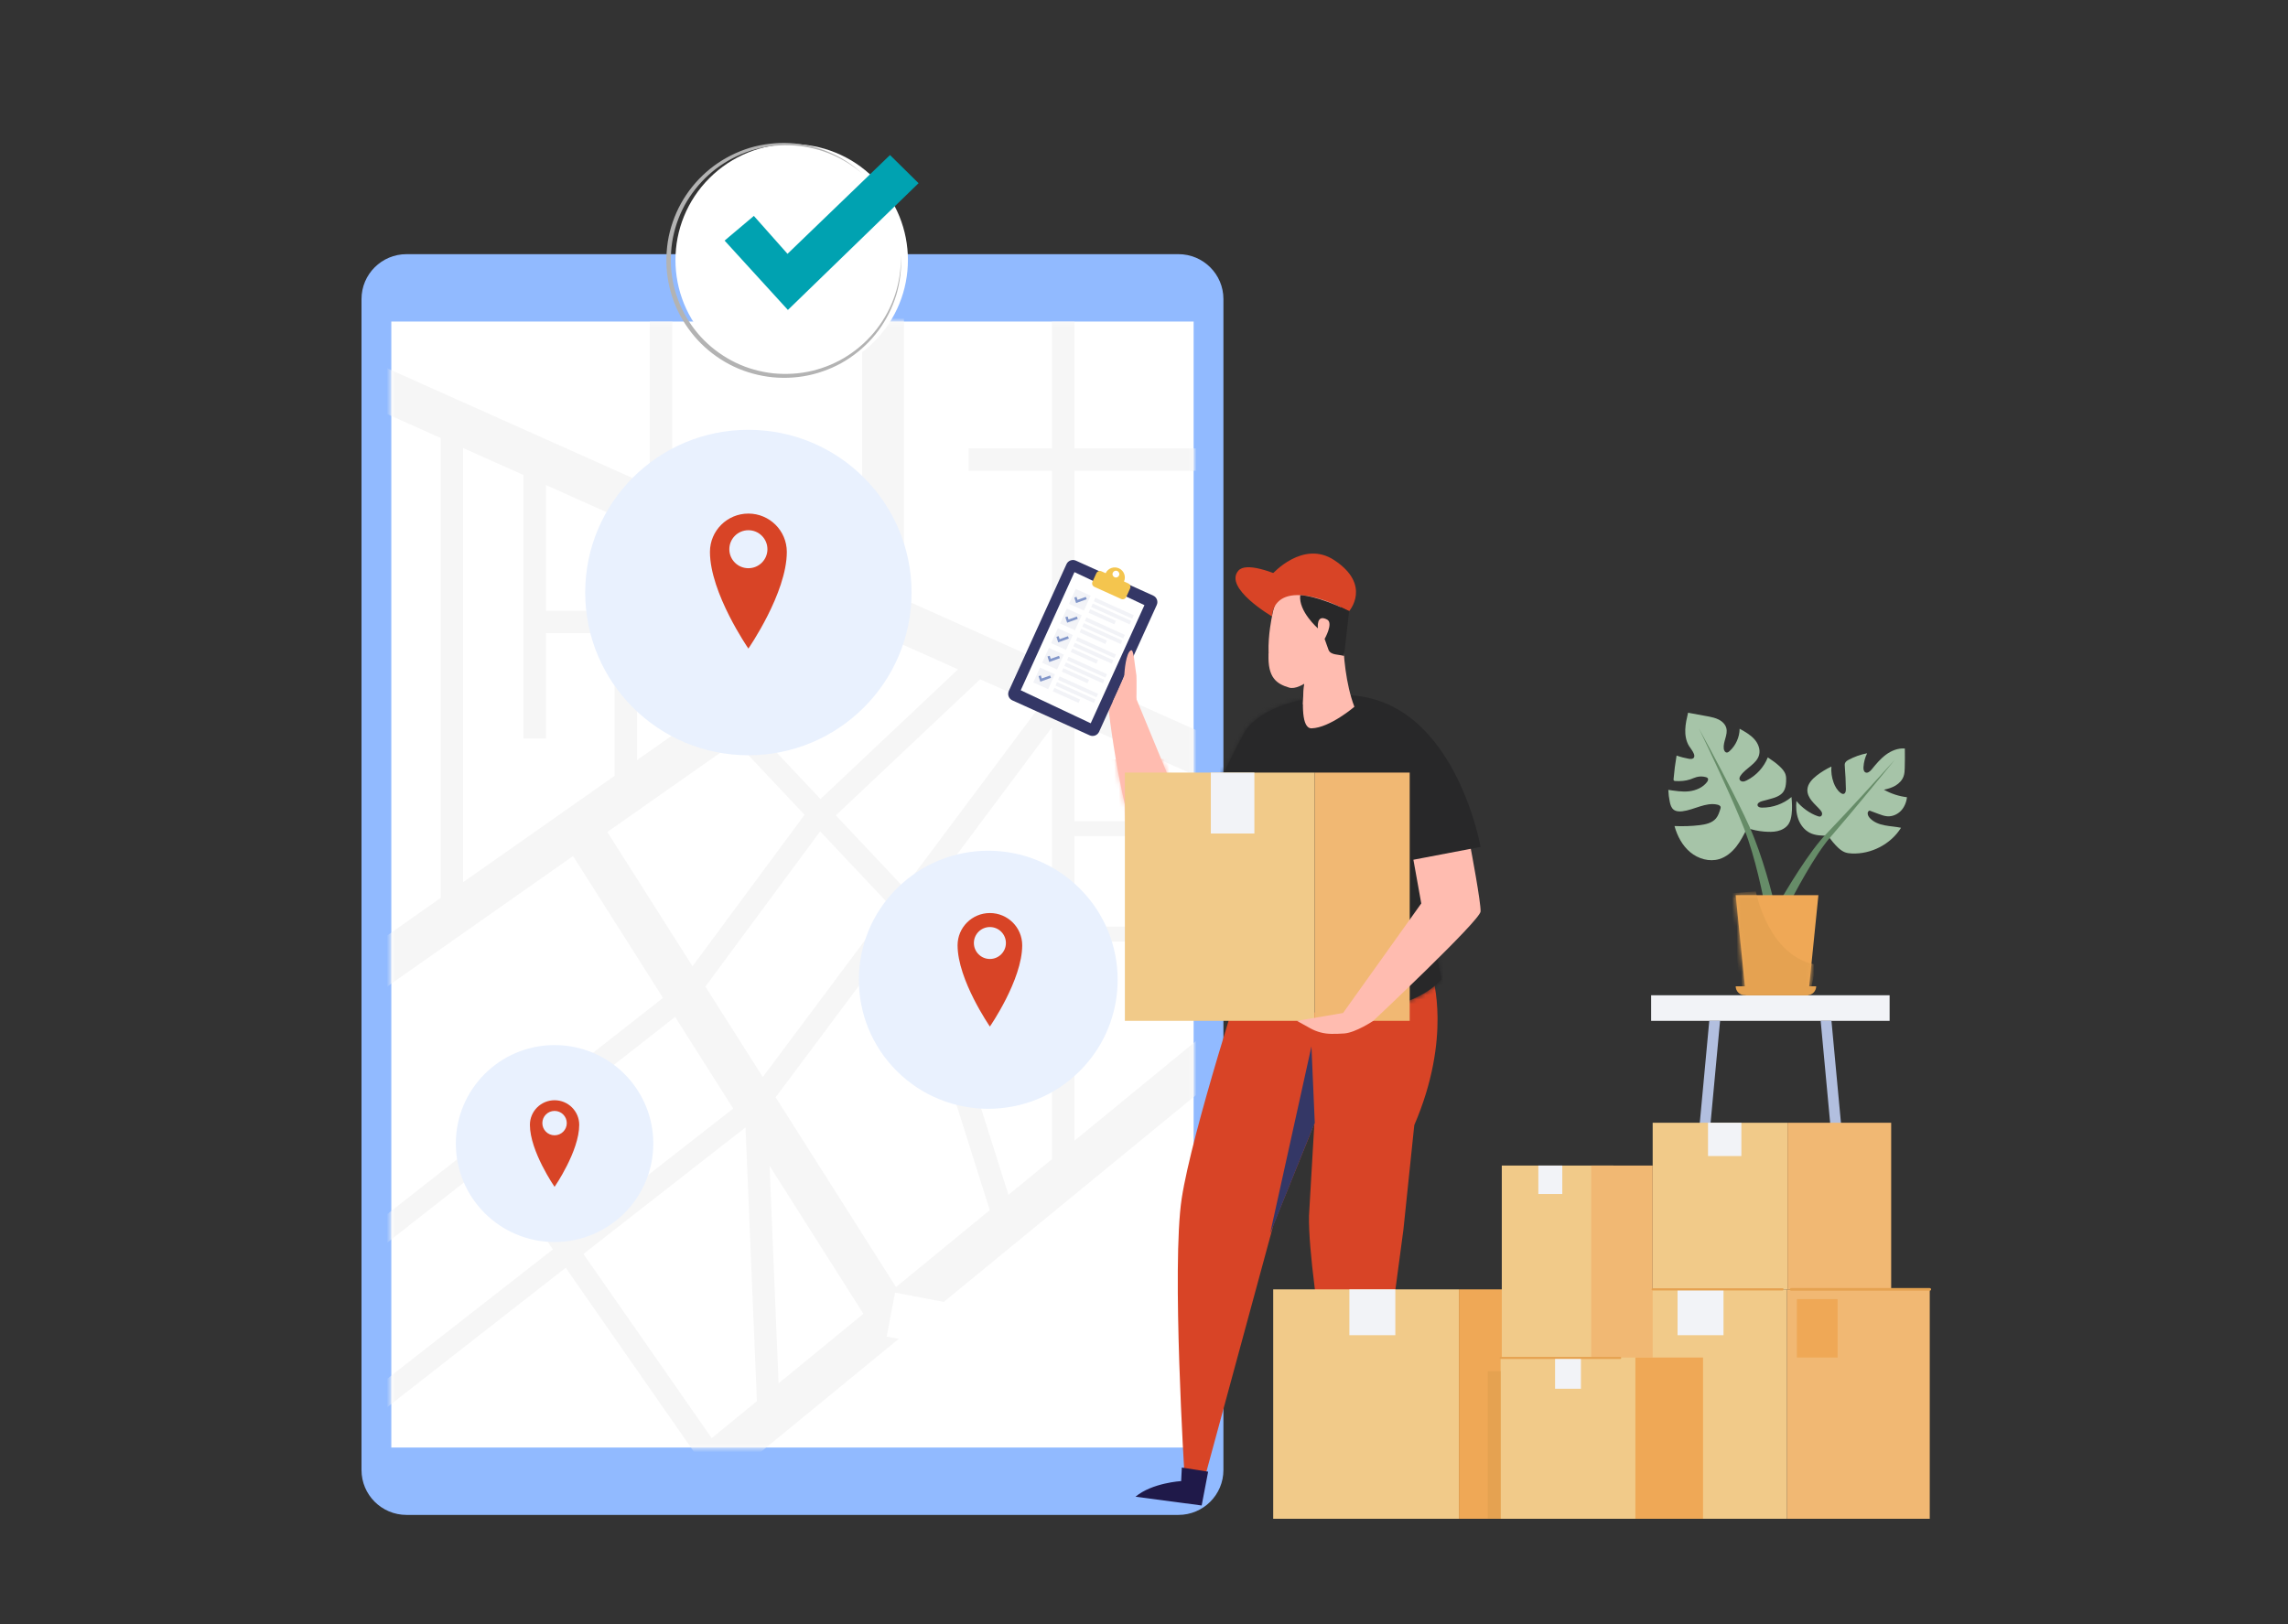 <svg width="500" height="355" viewBox="0 0 500 355" fill="none" xmlns="http://www.w3.org/2000/svg">
<rect x="0" y="0" width="500" height="355" fill="#333333" stroke="none"/>
<g clip-path="url(#clip0_857_38126)">
<path d="M257.52 55.559H88.838C83.404 55.559 79 59.953 79 65.373V321.341C79 326.761 83.404 331.155 88.838 331.155H257.52C262.953 331.155 267.357 326.761 267.357 321.341V65.373C267.357 59.953 262.953 55.559 257.52 55.559Z" fill="#91BAFF"/>
<path d="M260.846 70.289H85.514V316.424H260.846V70.289Z" fill="white"/>
<mask id="mask0_857_38126" style="mask-type:luminance" maskUnits="userSpaceOnUse" x="85" y="70" width="176" height="247">
<path d="M260.846 70.289H85.514V316.424H260.846V70.289Z" fill="white"/>
</mask>
<g mask="url(#mask0_857_38126)">
<path d="M234.795 147.694V102.912H262.906V98.023H234.795V70.287H229.893V98.023H211.657V102.912H229.893V145.502L197.537 131.028V63.551H188.389V126.936L146.905 108.379V70.288H142.004V106.187L83.074 79.825L79.329 88.152L96.305 95.746V196.284L71.135 213.96L76.401 221.423L125.231 187.13L144.893 218.139L80.95 268.29L83.981 272.134L107.374 253.786L120.83 273.107L81.13 304.12L84.151 307.969L123.628 277.129L151.736 317.491L108.633 352.849L114.443 359.898L324.312 187.742L234.791 147.696L234.795 147.694ZM119.311 106.035L183.759 134.865L139.213 166.15V133.511H119.309V106.035H119.311ZM193.467 139.209L209.361 146.32L179.301 174.669L164.84 159.312L193.465 139.209H193.467ZM206.546 217.434H229.893V233.479H211.618L206.544 217.434H206.546ZM229.895 214.175H205.517L200.508 198.333L229.895 158.974V214.175ZM197.576 194.077L182.657 178.234L214.201 148.486L227.255 154.326L197.576 194.078V194.077ZM194.603 198.058L166.694 235.44L154.149 215.656L179.232 181.736L194.603 198.058ZM169.5 239.867L196.897 203.169L216.299 264.532L195.803 281.345L169.5 239.865V239.867ZM188.682 287.187L170.149 302.39L168.174 254.846L188.682 287.187ZM212.651 236.739H229.895V253.379L220.38 261.184L212.651 236.739ZM234.795 205.818H251.728V202.559H234.795V182.784H250.552V179.525H234.795V157.697L307.105 190.044L234.795 249.359V205.818ZM101.208 97.938L114.41 103.843V161.419H119.311V138.4H134.314V169.592L101.208 192.843V97.938ZM160.795 162.156L175.822 178.113L151.338 211.224L132.724 181.871L160.795 162.156ZM111.235 250.759L147.53 222.292L160.233 242.325L124.695 270.088L111.235 250.759ZM127.497 274.11L162.867 246.479L162.924 246.569L165.405 306.28L155.536 314.376L127.495 274.11H127.497Z" fill="#F6F6F6"/>
<path d="M195.606 282.563L193.766 292.168L263.699 305.502L265.539 295.896L195.606 282.563Z" fill="white"/>
</g>
<path d="M163.544 165.095C183.237 165.095 199.201 149.17 199.201 129.524C199.201 109.879 183.237 93.953 163.544 93.953C143.851 93.953 127.887 109.879 127.887 129.524C127.887 149.17 143.851 165.095 163.544 165.095Z" fill="#E9F1FE"/>
<path d="M235.96 234.118C247.003 223.102 247.003 205.242 235.96 194.226C224.917 183.21 207.014 183.21 195.971 194.226C184.928 205.242 184.928 223.102 195.971 234.118C207.014 245.134 224.917 245.134 235.96 234.118Z" fill="#E9F1FE"/>
<path d="M121.19 271.498C133.106 271.498 142.766 261.861 142.766 249.974C142.766 238.086 133.106 228.449 121.19 228.449C109.273 228.449 99.613 238.086 99.613 249.974C99.613 261.861 109.273 271.498 121.19 271.498Z" fill="#E9F1FE"/>
<path d="M216.323 199.586C212.424 199.586 209.262 202.74 209.262 206.631C209.262 214.193 216.323 224.396 216.323 224.396C216.323 224.396 223.385 214.193 223.385 206.631C223.385 202.74 220.223 199.586 216.323 199.586ZM216.323 209.629C214.391 209.629 212.824 208.066 212.824 206.138C212.824 204.211 214.391 202.648 216.323 202.648C218.256 202.648 219.823 204.211 219.823 206.138C219.823 208.066 218.256 209.629 216.323 209.629Z" fill="#D84426"/>
<path d="M163.545 112.266C158.905 112.266 155.146 116.017 155.146 120.644C155.146 129.639 163.545 141.772 163.545 141.772C163.545 141.772 171.944 129.639 171.944 120.644C171.944 116.015 168.183 112.266 163.545 112.266ZM163.545 124.209C161.246 124.209 159.382 122.35 159.382 120.056C159.382 117.762 161.246 115.903 163.545 115.903C165.845 115.903 167.708 117.762 167.708 120.056C167.708 122.35 165.845 124.209 163.545 124.209Z" fill="#D84426"/>
<path d="M121.19 240.508C118.213 240.508 115.801 242.915 115.801 245.884C115.801 251.656 121.19 259.44 121.19 259.44C121.19 259.44 126.579 251.656 126.579 245.884C126.579 242.915 124.166 240.508 121.19 240.508ZM121.19 248.17C119.715 248.17 118.519 246.977 118.519 245.506C118.519 244.036 119.715 242.842 121.19 242.842C122.664 242.842 123.86 244.036 123.86 245.506C123.86 246.977 122.664 248.17 121.19 248.17Z" fill="#D84426"/>
<path d="M190.97 74.753C200.889 64.858 200.889 48.814 190.97 38.919C181.051 29.023 164.968 29.023 155.049 38.919C145.129 48.814 145.129 64.858 155.049 74.753C164.968 84.649 181.051 84.649 190.97 74.753Z" fill="white"/>
<path d="M196.883 55.812C196.965 57.257 196.92 58.709 196.755 60.15C196.586 61.591 196.295 63.019 195.885 64.414C195.045 67.2 193.729 69.846 192.002 72.204C190.265 74.556 188.112 76.602 185.682 78.246C185.374 78.444 185.07 78.651 184.757 78.844L183.806 79.399L182.828 79.908C182.502 80.076 182.163 80.218 181.831 80.376C180.486 80.971 179.092 81.452 177.666 81.815C176.239 82.181 174.778 82.411 173.309 82.52C171.841 82.627 170.363 82.614 168.894 82.477C165.96 82.181 163.069 81.406 160.397 80.148C157.727 78.886 155.282 77.159 153.185 75.083C151.099 72.994 149.369 70.554 148.093 67.894C146.822 65.228 146.044 62.34 145.743 59.408C145.6 57.941 145.591 56.463 145.693 54.992C145.799 53.523 146.018 52.06 146.387 50.632C147.114 47.778 148.313 45.04 149.964 42.599C151.607 40.156 153.669 37.997 156.033 36.247C158.403 34.506 161.066 33.165 163.878 32.314C165.285 31.896 166.728 31.602 168.184 31.428C169.64 31.257 171.108 31.191 172.57 31.274C175.492 31.435 178.381 32.09 181.07 33.217C182.415 33.779 183.709 34.454 184.933 35.237C186.155 36.023 187.309 36.913 188.375 37.891C187.273 36.95 186.094 36.102 184.853 35.364C183.615 34.621 182.315 33.982 180.97 33.461C178.281 32.416 175.42 31.846 172.549 31.762C169.677 31.675 166.799 32.077 164.071 32.937C161.348 33.818 158.776 35.146 156.501 36.868C154.233 38.598 152.265 40.712 150.693 43.082C149.118 45.454 147.983 48.103 147.305 50.858C146.963 52.236 146.75 53.644 146.656 55.059C146.561 56.474 146.574 57.899 146.715 59.31C147.012 62.131 147.77 64.904 148.996 67.465C150.216 70.025 151.874 72.378 153.877 74.393C155.889 76.4 158.244 78.059 160.805 79.295C163.37 80.529 166.151 81.299 168.983 81.608C170.402 81.752 171.831 81.771 173.254 81.686C174.676 81.6 176.095 81.397 177.482 81.06C180.256 80.394 182.927 79.266 185.323 77.701C187.72 76.143 189.86 74.18 191.613 71.908C193.365 69.638 194.732 67.067 195.633 64.333C196.075 62.962 196.399 61.554 196.607 60.128C196.82 58.702 196.915 57.255 196.883 55.808V55.812Z" fill="#B3B3B3"/>
<path d="M164.742 47.199L172.095 55.487L194.494 33.891L200.735 40.047L172.18 67.754L158.346 52.594L164.742 47.199Z" fill="#00A2B1"/>
<path d="M412.941 217.559H360.822V223.153H412.941V217.559Z" fill="#F2F3F7"/>
<path d="M365.847 331.16H363.488L373.53 223.152H375.891L365.847 331.16Z" fill="#B2BFDF"/>
<path d="M407.915 331.16H410.276L400.232 223.152H397.873L407.915 331.16Z" fill="#B2BFDF"/>
<path d="M381.787 181.058C381.09 182.452 380.385 183.856 379.421 185.078C378.455 186.301 377.198 187.347 375.703 187.796C373.537 188.447 371.104 187.733 369.368 186.286C367.633 184.84 366.535 182.744 365.93 180.57C367.72 180.646 369.622 180.598 371.401 180.381C372.714 180.22 374.129 179.921 374.984 178.914C375.49 178.319 375.729 177.549 375.959 176.804C375.994 176.687 376.031 176.567 376.015 176.445C375.974 176.128 375.618 175.964 375.304 175.892C372.743 175.309 370.253 177.031 367.644 177.344C366.972 177.423 366.231 177.39 365.708 176.961C365.224 176.563 365.033 175.917 364.905 175.305C364.723 174.436 364.613 173.551 364.58 172.663C366.064 172.872 367.666 173.157 369.151 172.97C370.637 172.784 372.128 172.149 373.031 170.958C373.22 170.708 373.379 170.349 373.187 170.101C373.096 169.985 372.947 169.929 372.806 169.887C372.15 169.694 371.443 169.683 370.781 169.857C370.295 169.985 369.841 170.207 369.365 170.369C368.33 170.723 367.217 170.786 366.127 170.732C366.008 170.726 365.876 170.714 365.797 170.625C365.715 170.532 365.721 170.395 365.73 170.273C365.874 168.56 366.093 166.854 366.386 165.162C367.232 165.467 368.144 165.693 369.029 165.859C369.429 165.935 369.926 165.959 370.156 165.624C370.321 165.386 370.271 165.06 370.169 164.79C369.928 164.148 369.446 163.63 369.09 163.042C368.45 161.98 368.243 160.703 368.285 159.466C368.33 158.228 368.612 157.011 368.892 155.805C370.331 156.086 371.74 156.304 373.179 156.587C374.012 156.75 374.857 156.918 375.612 157.303C376.367 157.69 377.035 158.328 377.253 159.148C377.648 160.622 376.519 162.128 376.695 163.645C376.742 164.041 376.975 164.501 377.376 164.498C377.596 164.498 377.786 164.35 377.949 164.204C379.321 162.968 380.144 161.146 380.165 159.301C381.279 159.902 382.475 160.602 383.334 161.532C384.193 162.463 384.736 163.78 384.421 165.005C383.911 166.991 381.543 167.848 380.38 169.539C380.209 169.789 380.059 170.096 380.154 170.384C380.248 170.671 380.569 170.836 380.871 170.839C381.174 170.843 381.461 170.717 381.732 170.58C383.803 169.539 385.47 167.715 386.32 165.561C387.214 166.174 388.083 166.745 388.871 167.487C389.426 168.007 389.967 168.584 390.195 169.309C390.355 169.814 390.349 170.355 390.318 170.882C390.275 171.616 390.177 172.378 389.776 172.996C389.131 173.992 387.879 174.373 386.733 174.68C386.171 174.83 385.611 174.981 385.049 175.131C384.562 175.263 383.946 175.601 384.093 176.084C384.204 176.448 384.673 176.541 385.057 176.543C387.388 176.565 389.715 175.729 391.497 174.23C391.612 175.442 391.679 176.776 391.525 177.984C391.431 178.729 391.275 179.49 390.865 180.119C390.327 180.942 389.4 181.453 388.439 181.673C387.479 181.893 386.479 181.854 385.496 181.778C384.202 181.678 383.037 181.382 381.78 181.06L381.787 181.058Z" fill="#A6C4A8"/>
<path d="M385.889 199.154C385.585 197.428 385.229 195.678 384.845 193.948C384.461 192.217 384.044 190.491 383.588 188.776C383.128 187.063 382.626 185.363 382.064 183.685C381.787 182.843 381.479 182.018 381.168 181.189C380.843 180.364 380.513 179.537 380.168 178.716C378.798 175.426 377.326 172.169 375.835 168.922C374.338 165.677 372.814 162.443 371.258 159.223C372.977 162.358 374.666 165.511 376.33 168.678C377.988 171.849 379.629 175.029 381.177 178.266C381.567 179.075 381.941 179.89 382.314 180.71C382.676 181.537 383.035 182.369 383.36 183.211C384.02 184.891 384.619 186.593 385.175 188.306C385.728 190.021 386.24 191.745 386.72 193.48C387.2 195.219 387.647 196.951 388.055 198.727L385.886 199.152L385.889 199.154Z" fill="#668C68"/>
<path d="M399.508 182.682C398.154 182.682 396.745 182.667 395.534 182.066C394.33 181.469 393.449 180.329 392.987 179.069C392.526 177.809 392.451 176.435 392.574 175.099C393.751 176.527 395.487 177.819 397.242 178.416C397.436 178.483 397.651 178.542 397.842 178.47C398.109 178.37 398.228 178.039 398.176 177.761C398.124 177.482 397.943 177.247 397.757 177.031C397.177 176.359 396.494 175.776 395.938 175.084C395.38 174.393 394.94 173.551 394.966 172.665C395.003 171.362 396.008 170.3 397.041 169.503C398.024 168.743 399.092 168.092 400.22 167.566C400.123 168.752 400.296 169.962 400.704 171.079C401.017 171.94 401.496 172.768 402.226 173.321C402.419 173.468 402.657 173.597 402.892 173.543C403.306 173.447 403.389 172.905 403.383 172.483C403.359 170.831 403.28 169.179 403.148 167.533C403.129 167.3 403.111 167.059 403.189 166.841C403.317 166.478 403.675 166.255 404.014 166.073C405.268 165.404 406.625 164.925 408.023 164.66C407.561 165.603 407.289 166.652 407.228 167.699C407.204 168.123 407.259 168.632 407.634 168.833C408.127 169.098 408.678 168.617 409.03 168.184C409.969 167.032 410.925 165.872 412.12 164.984C413.314 164.096 414.785 163.496 416.268 163.622C416.29 165.047 416.29 166.43 416.248 167.855C416.229 168.475 416.203 169.104 415.997 169.69C415.697 170.547 415.029 171.242 414.25 171.712C413.472 172.182 412.585 172.443 411.693 172.626C413.236 173.494 414.974 174.06 416.732 174.272C416.619 175.349 416.159 176.466 415.406 177.245C414.651 178.024 413.568 178.503 412.485 178.44C411.81 178.401 411.167 178.163 410.534 177.928L408.55 177.19C408.222 177.336 408.109 177.584 408.157 177.939C408.205 178.294 408.42 178.607 408.665 178.87C409.488 179.746 410.681 180.187 411.864 180.416C413.047 180.645 414.26 180.695 415.437 180.947C413.205 184.536 408.912 186.756 404.682 186.567C404.173 186.545 403.662 186.488 403.187 186.308C402.642 186.101 402.171 185.742 401.739 185.352C401.001 184.686 400.04 183.518 399.506 182.682H399.508Z" fill="#A6C4A8"/>
<path d="M387.598 199.359C388.477 197.794 389.376 196.268 390.298 194.742C391.219 193.219 392.158 191.706 393.135 190.215C394.114 188.724 395.11 187.244 396.18 185.806C396.722 185.09 397.261 184.376 397.847 183.686C398.127 183.335 398.437 183 398.745 182.665C399.053 182.323 399.358 182.012 399.664 181.694C402.112 179.146 404.516 176.542 406.915 173.935C409.313 171.327 411.7 168.709 414.079 166.082C411.841 168.829 409.591 171.567 407.333 174.298C405.07 177.026 402.806 179.751 400.48 182.438C400.189 182.772 399.891 183.109 399.624 183.44C399.349 183.773 399.073 184.101 398.819 184.458C398.292 185.148 397.801 185.873 397.311 186.596C396.341 188.054 395.435 189.562 394.548 191.081C392.785 194.122 391.123 197.245 389.558 200.38L387.598 199.359Z" fill="#668C68"/>
<path d="M395.167 217.541H381.513L379.303 195.68H397.378L395.167 217.541Z" fill="#EFA856"/>
<mask id="mask1_857_38126" style="mask-type:luminance" maskUnits="userSpaceOnUse" x="379" y="195" width="19" height="23">
<path d="M395.167 217.541H381.513L379.303 195.68H397.378L395.167 217.541Z" fill="white"/>
</mask>
<g mask="url(#mask1_857_38126)">
<path d="M383.708 194.842C383.708 194.842 386.354 209.088 396.896 210.879L395.674 216.568H380.316L378.102 195.288L383.706 194.84L383.708 194.842Z" fill="#E5A251"/>
</g>
<path d="M394.945 217.542H381.254C380.176 217.542 379.301 216.67 379.301 215.594H396.896C396.896 216.669 396.022 217.542 394.943 217.542H394.945Z" fill="#E5A251"/>
<path d="M259.04 178.738L246.742 148.922L241.596 149.149C241.596 149.149 243.802 173.563 249.078 186.672L259.04 178.738Z" fill="#FFBCB0"/>
<mask id="mask2_857_38126" style="mask-type:luminance" maskUnits="userSpaceOnUse" x="241" y="148" width="19" height="39">
<path d="M259.04 178.738L246.742 148.922L241.596 149.149C241.596 149.149 243.802 173.563 249.078 186.672L259.04 178.738Z" fill="white"/>
</mask>
<g mask="url(#mask2_857_38126)">
<path d="M242.854 166.029L256.448 165.879L268.176 185.548L245.821 188.979L242.854 166.029Z" fill="#FFBCB0"/>
</g>
<path d="M238.126 160.739L221.231 153.095C220.45 152.742 220.103 151.823 220.457 151.044L233.06 123.324C233.414 122.545 234.336 122.199 235.117 122.553L252.012 130.197C252.793 130.55 253.14 131.469 252.786 132.248L240.183 159.968C239.829 160.747 238.907 161.093 238.126 160.739Z" fill="#343766"/>
<path d="M238.356 158.105L223.062 150.89L234.803 125.066L250.097 132.281L238.356 158.105Z" fill="white"/>
<path d="M247.776 134.488L239.369 130.684L239.027 131.437L247.434 135.241L247.776 134.488Z" fill="#F2F3F7"/>
<path d="M247.208 135.734L238.801 131.93L238.458 132.683L246.865 136.487L247.208 135.734Z" fill="#F2F3F7"/>
<path d="M243.855 135.723L238.234 133.18L237.892 133.933L243.512 136.476L243.855 135.723Z" fill="#F2F3F7"/>
<path d="M238.344 130.216L235.086 128.742L233.608 131.992L236.866 133.466L238.344 130.216Z" fill="#F2F3F7"/>
<path d="M235.264 130.473L235.467 131.128L237.286 130.48L237.481 130.989L235.157 131.823L234.766 130.613L235.264 130.473Z" fill="#8296C9"/>
<path d="M245.823 138.785L237.416 134.98L237.074 135.734L245.48 139.538L245.823 138.785Z" fill="#F2F3F7"/>
<path d="M245.255 140.031L236.848 136.227L236.505 136.98L244.912 140.784L245.255 140.031Z" fill="#F2F3F7"/>
<path d="M241.9 140.02L236.279 137.477L235.937 138.23L241.557 140.773L241.9 140.02Z" fill="#F2F3F7"/>
<path d="M236.392 134.513L233.135 133.039L231.657 136.289L234.915 137.763L236.392 134.513Z" fill="#F2F3F7"/>
<path d="M233.311 134.77L233.513 135.424L235.333 134.777L235.527 135.286L233.204 136.12L232.812 134.91L233.311 134.77Z" fill="#8296C9"/>
<path d="M243.872 143.078L235.465 139.273L235.122 140.027L243.529 143.831L243.872 143.078Z" fill="#F2F3F7"/>
<path d="M243.303 144.328L234.896 140.523L234.554 141.277L242.961 145.081L243.303 144.328Z" fill="#F2F3F7"/>
<path d="M239.95 144.313L234.33 141.77L233.988 142.523L239.608 145.066L239.95 144.313Z" fill="#F2F3F7"/>
<path d="M234.439 138.81L231.182 137.336L229.704 140.586L232.962 142.06L234.439 138.81Z" fill="#F2F3F7"/>
<path d="M231.36 139.066L231.562 139.721L233.382 139.074L233.576 139.581L231.253 140.417L230.861 139.207L231.36 139.066Z" fill="#8296C9"/>
<path d="M241.919 147.375L233.512 143.57L233.169 144.323L241.576 148.128L241.919 147.375Z" fill="#F2F3F7"/>
<path d="M241.35 148.621L232.943 144.816L232.601 145.569L241.008 149.374L241.35 148.621Z" fill="#F2F3F7"/>
<path d="M237.997 148.61L232.377 146.066L232.035 146.819L237.655 149.363L237.997 148.61Z" fill="#F2F3F7"/>
<path d="M232.484 143.103L229.227 141.629L227.749 144.879L231.006 146.353L232.484 143.103Z" fill="#F2F3F7"/>
<path d="M229.407 143.359L229.609 144.014L231.428 143.367L231.623 143.874L229.299 144.71L228.908 143.5L229.407 143.359Z" fill="#8296C9"/>
<path d="M239.965 151.668L231.559 147.863L231.216 148.616L239.623 152.421L239.965 151.668Z" fill="#F2F3F7"/>
<path d="M239.397 152.914L230.99 149.109L230.648 149.862L239.055 153.667L239.397 152.914Z" fill="#F2F3F7"/>
<path d="M236.042 152.907L230.422 150.363L230.079 151.116L235.7 153.66L236.042 152.907Z" fill="#F2F3F7"/>
<path d="M230.531 147.4L227.273 145.926L225.796 149.176L229.053 150.65L230.531 147.4Z" fill="#F2F3F7"/>
<path d="M227.454 147.656L227.656 148.311L229.475 147.664L229.67 148.171L227.346 149.007L226.953 147.797L227.454 147.656Z" fill="#8296C9"/>
<path d="M248.349 152.815C248.349 152.815 248.41 148.079 248.341 147.655C247.909 145.026 247.77 141.842 247.154 142.15C246.021 142.716 245.741 146.773 245.693 147.598C245.669 148.014 243.156 153.431 243.156 153.431L244.651 156.598L248.349 152.816V152.815Z" fill="#FFBCB0"/>
<path d="M272.29 211.074C272.29 211.074 260.488 247.291 258.239 261.993C255.991 276.694 258.871 322.853 258.871 322.853L263.481 322.277L278.283 267.763L296.796 222.019L272.29 211.076" fill="#D84426"/>
<path d="M264.015 321.702L258.266 320.805L258.121 323.759C258.121 323.759 251.788 324.122 248.141 327.176L262.603 329.091L264.015 321.702Z" fill="#1F1949"/>
<path d="M313.057 213.558H312.432L312.45 213.379L289.092 213.473L286.06 265.716C285.77 280.584 294.714 325.964 294.714 325.964L299.208 324.787L306.69 268.804L309.066 245.947C317.303 226.83 313.057 213.558 313.057 213.558Z" fill="#D84426"/>
<path d="M299.7 323.984L293.881 323.977L294.193 326.918C294.193 326.918 287.989 328.244 284.855 331.822L299.442 331.502L299.7 323.984Z" fill="#1F1949"/>
<path d="M323.554 185.122C323.554 185.122 317.509 150.541 292.114 151.99C274.638 152.987 271.702 160.538 271.702 160.538C271.702 160.538 263.583 175.179 261 186.475L269.805 189.69L267.609 218.751C267.609 218.751 302.994 227.126 315.048 214.082L309.675 187.883L323.556 185.121L323.554 185.122Z" fill="#282829"/>
<mask id="mask3_857_38126" style="mask-type:luminance" maskUnits="userSpaceOnUse" x="261" y="151" width="63" height="71">
<path d="M323.554 185.122C323.554 185.122 317.509 150.541 292.114 151.99C274.638 152.987 271.702 160.538 271.702 160.538C271.702 160.538 263.583 175.179 261 186.475L269.805 189.69L267.609 218.751C267.609 218.751 302.994 227.126 315.048 214.082L309.675 187.883L323.556 185.121L323.554 185.122Z" fill="white"/>
</mask>
<g mask="url(#mask3_857_38126)">
<path d="M288.759 159.199C288.759 159.199 277.992 176.938 262.723 176.172C262.723 176.172 266.309 155.475 277.124 151.947C287.938 148.419 292.114 151.992 292.114 151.992L288.759 159.201" fill="#282829"/>
<path d="M312.326 187.28L308.068 172.434C308.068 172.434 301.303 201.348 301.907 209.662C302.51 217.976 309.648 223.152 309.648 223.152L320.949 214.119L312.326 187.28Z" fill="#282829"/>
</g>
<path d="M282.576 149.801C274.435 150.712 277.975 134.741 277.975 134.741C279.633 124.211 289.786 126.842 292.918 132.613C293.936 134.487 294.055 136.861 293.48 139.244C293.58 143.129 294.06 149.498 295.976 154.498C295.976 154.498 290.63 159.079 286.639 159.21C284.425 159.284 284.517 153.96 285.039 149.208C284.252 149.498 283.429 149.705 282.574 149.801H282.576Z" fill="#FFBCB0"/>
<path d="M285.038 149.23C285.038 149.23 286.257 148.808 289.157 146.168C289.157 146.168 288.985 151.934 284.73 153.979C284.73 153.979 284.929 150.168 285.036 149.23H285.038Z" fill="#FFBCB0"/>
<path d="M277.232 142.851C277.232 142.851 279.995 141.643 281.889 142.21C283.782 142.778 287.545 144.75 287.545 144.75L289.778 144.937L289.156 146.166C289.156 146.166 284.353 151.105 281.713 150.308C279.07 149.512 276.95 148.228 277.232 142.849V142.851Z" fill="#FFBCB0"/>
<path d="M278.65 144.602C278.65 144.602 280.543 145.144 281.943 144.981C281.943 144.981 281.428 146.165 279.757 146.08C278.088 145.996 278.65 144.602 278.65 144.602Z" fill="#FFBCB0"/>
<path d="M287.317 168.883H245.82V223.15H287.317V168.883Z" fill="#F1CA89"/>
<path d="M308.064 168.883H287.316V223.15H308.064V168.883Z" fill="#F1B873"/>
<path d="M274.121 168.883H264.605V182.201H274.121V168.883Z" fill="#F2F3F7"/>
<path d="M287.318 245.434L286.593 228.738L277.551 269.671L287.318 245.434Z" fill="#343766"/>
<path d="M321.419 185.547L308.873 187.935L310.594 197.487L293.498 221.438L283.406 223.151L286.346 224.785C287.766 225.573 289.361 225.989 290.985 225.998C291.853 226.004 292.84 225.983 293.778 225.909C296.309 225.708 300.102 223.151 300.102 223.151C300.102 223.151 323.455 201.212 323.553 199.25C323.651 197.289 321.419 185.547 321.419 185.547Z" fill="#FFBCB0"/>
<path d="M246.541 127.523L245.633 127.113C246.111 126.012 245.62 124.73 244.52 124.232C243.422 123.735 242.13 124.212 241.616 125.296L240.707 124.885C240.281 124.693 239.778 124.882 239.585 125.305L238.74 127.166C238.547 127.592 238.736 128.093 239.161 128.286L244.993 130.924C245.419 131.116 245.922 130.927 246.115 130.504L246.96 128.643C247.153 128.217 246.964 127.716 246.538 127.523H246.541ZM243.865 126.241C243.454 126.241 243.12 125.908 243.12 125.498C243.12 125.087 243.454 124.754 243.865 124.754C244.277 124.754 244.611 125.087 244.611 125.498C244.611 125.908 244.277 126.241 243.865 126.241Z" fill="#F4C54E"/>
<path d="M278.025 125.501C278.025 125.501 284.737 117.92 291.587 122.452C299.821 127.901 294.832 133.589 294.832 133.589C294.832 133.589 282.773 127.908 278.025 125.499V125.501Z" fill="#D84426"/>
<path d="M292.917 132.613C292.917 132.613 273.866 120.96 270.614 124.756C267.361 128.553 277.974 134.741 277.974 134.741C277.974 134.741 277.794 125.876 292.917 132.613Z" fill="#D84426"/>
<path d="M284.143 130.102C284.143 130.102 287.657 130.072 294.832 133.591L293.708 143.388C292.488 143.014 290.802 143.244 290.328 142.062L289.473 139.664C289.473 139.664 291.451 136.206 290.02 135.437C287.574 134.122 288.008 137.361 288.008 137.361C288.008 137.361 283.717 133.635 284.143 130.103V130.102Z" fill="#282829"/>
<path d="M318.819 281.852H278.236V331.998H318.819V281.852Z" fill="#F1CA89"/>
<path d="M349.997 281.852H318.818V331.998H349.997V281.852Z" fill="#EFA856"/>
<path d="M304.926 281.852H294.883V291.871H304.926V281.852Z" fill="#F2F3F7"/>
<path d="M390.534 281.852H349.951V331.998H390.534V281.852Z" fill="#F1CA89"/>
<path d="M421.712 281.852H390.533V331.998H421.712V281.852Z" fill="#F1B873"/>
<mask id="mask4_857_38126" style="mask-type:luminance" maskUnits="userSpaceOnUse" x="390" y="281" width="32" height="51">
<path d="M421.712 281.852H390.533V331.998H421.712V281.852Z" fill="white"/>
</mask>
<g mask="url(#mask4_857_38126)">
<path d="M401.572 283.98H392.68V296.753H401.572V283.98Z" fill="#EFA856"/>
</g>
<path d="M376.641 281.852H366.598V291.871H376.641V281.852Z" fill="#F2F3F7"/>
<path d="M390.637 245.43H361.162V281.85H390.637V245.43Z" fill="#F1CA89"/>
<path d="M413.281 245.43H390.637V281.85H413.281V245.43Z" fill="#F1B873"/>
<path d="M380.547 245.43H373.254V252.706H380.547V245.43Z" fill="#F2F3F7"/>
<path d="M352.59 254.785H328.189V296.753H352.59V254.785Z" fill="#F1CA89"/>
<path d="M361.162 254.785H347.73V296.753H361.162V254.785Z" fill="#F1B873"/>
<path d="M341.407 254.785H336.174V261.005H341.407V254.785Z" fill="#F2F3F7"/>
<path d="M357.384 296.84H327.932V331.996H357.384V296.84Z" fill="#F1CA89"/>
<path d="M372.166 296.75H357.383V331.995H372.166V296.75Z" fill="#EFA856"/>
<path d="M354.055 297.068H327.931C327.803 297.068 327.701 296.965 327.701 296.839C327.701 296.713 327.805 296.609 327.931 296.609H354.055C354.183 296.609 354.285 296.713 354.285 296.839C354.285 296.965 354.181 297.068 354.055 297.068Z" fill="#E5A251"/>
<path d="M345.481 297.066H339.832V303.575H345.481V297.066Z" fill="#F2F3F7"/>
<path d="M327.929 299.73H325.123V331.996H327.929V299.73Z" fill="#E5A251"/>
<path d="M389.545 282.09H361.161C361.027 282.09 360.92 281.983 360.92 281.85C360.92 281.717 361.027 281.609 361.161 281.609H389.545C389.679 281.609 389.786 281.717 389.786 281.85C389.786 281.983 389.679 282.09 389.545 282.09Z" fill="#E5A251"/>
<path d="M421.713 282.14H391.432C391.272 282.14 391.145 282.012 391.145 281.853C391.145 281.694 391.272 281.566 391.432 281.566H421.713C421.873 281.566 422.001 281.694 422.001 281.853C422.001 282.012 421.873 282.14 421.713 282.14Z" fill="#E5A251"/>
</g>
<defs>
<clipPath id="clip0_857_38126">
<rect width="343" height="311" fill="white" transform="translate(79 21)"/>
</clipPath>
</defs>
</svg>
